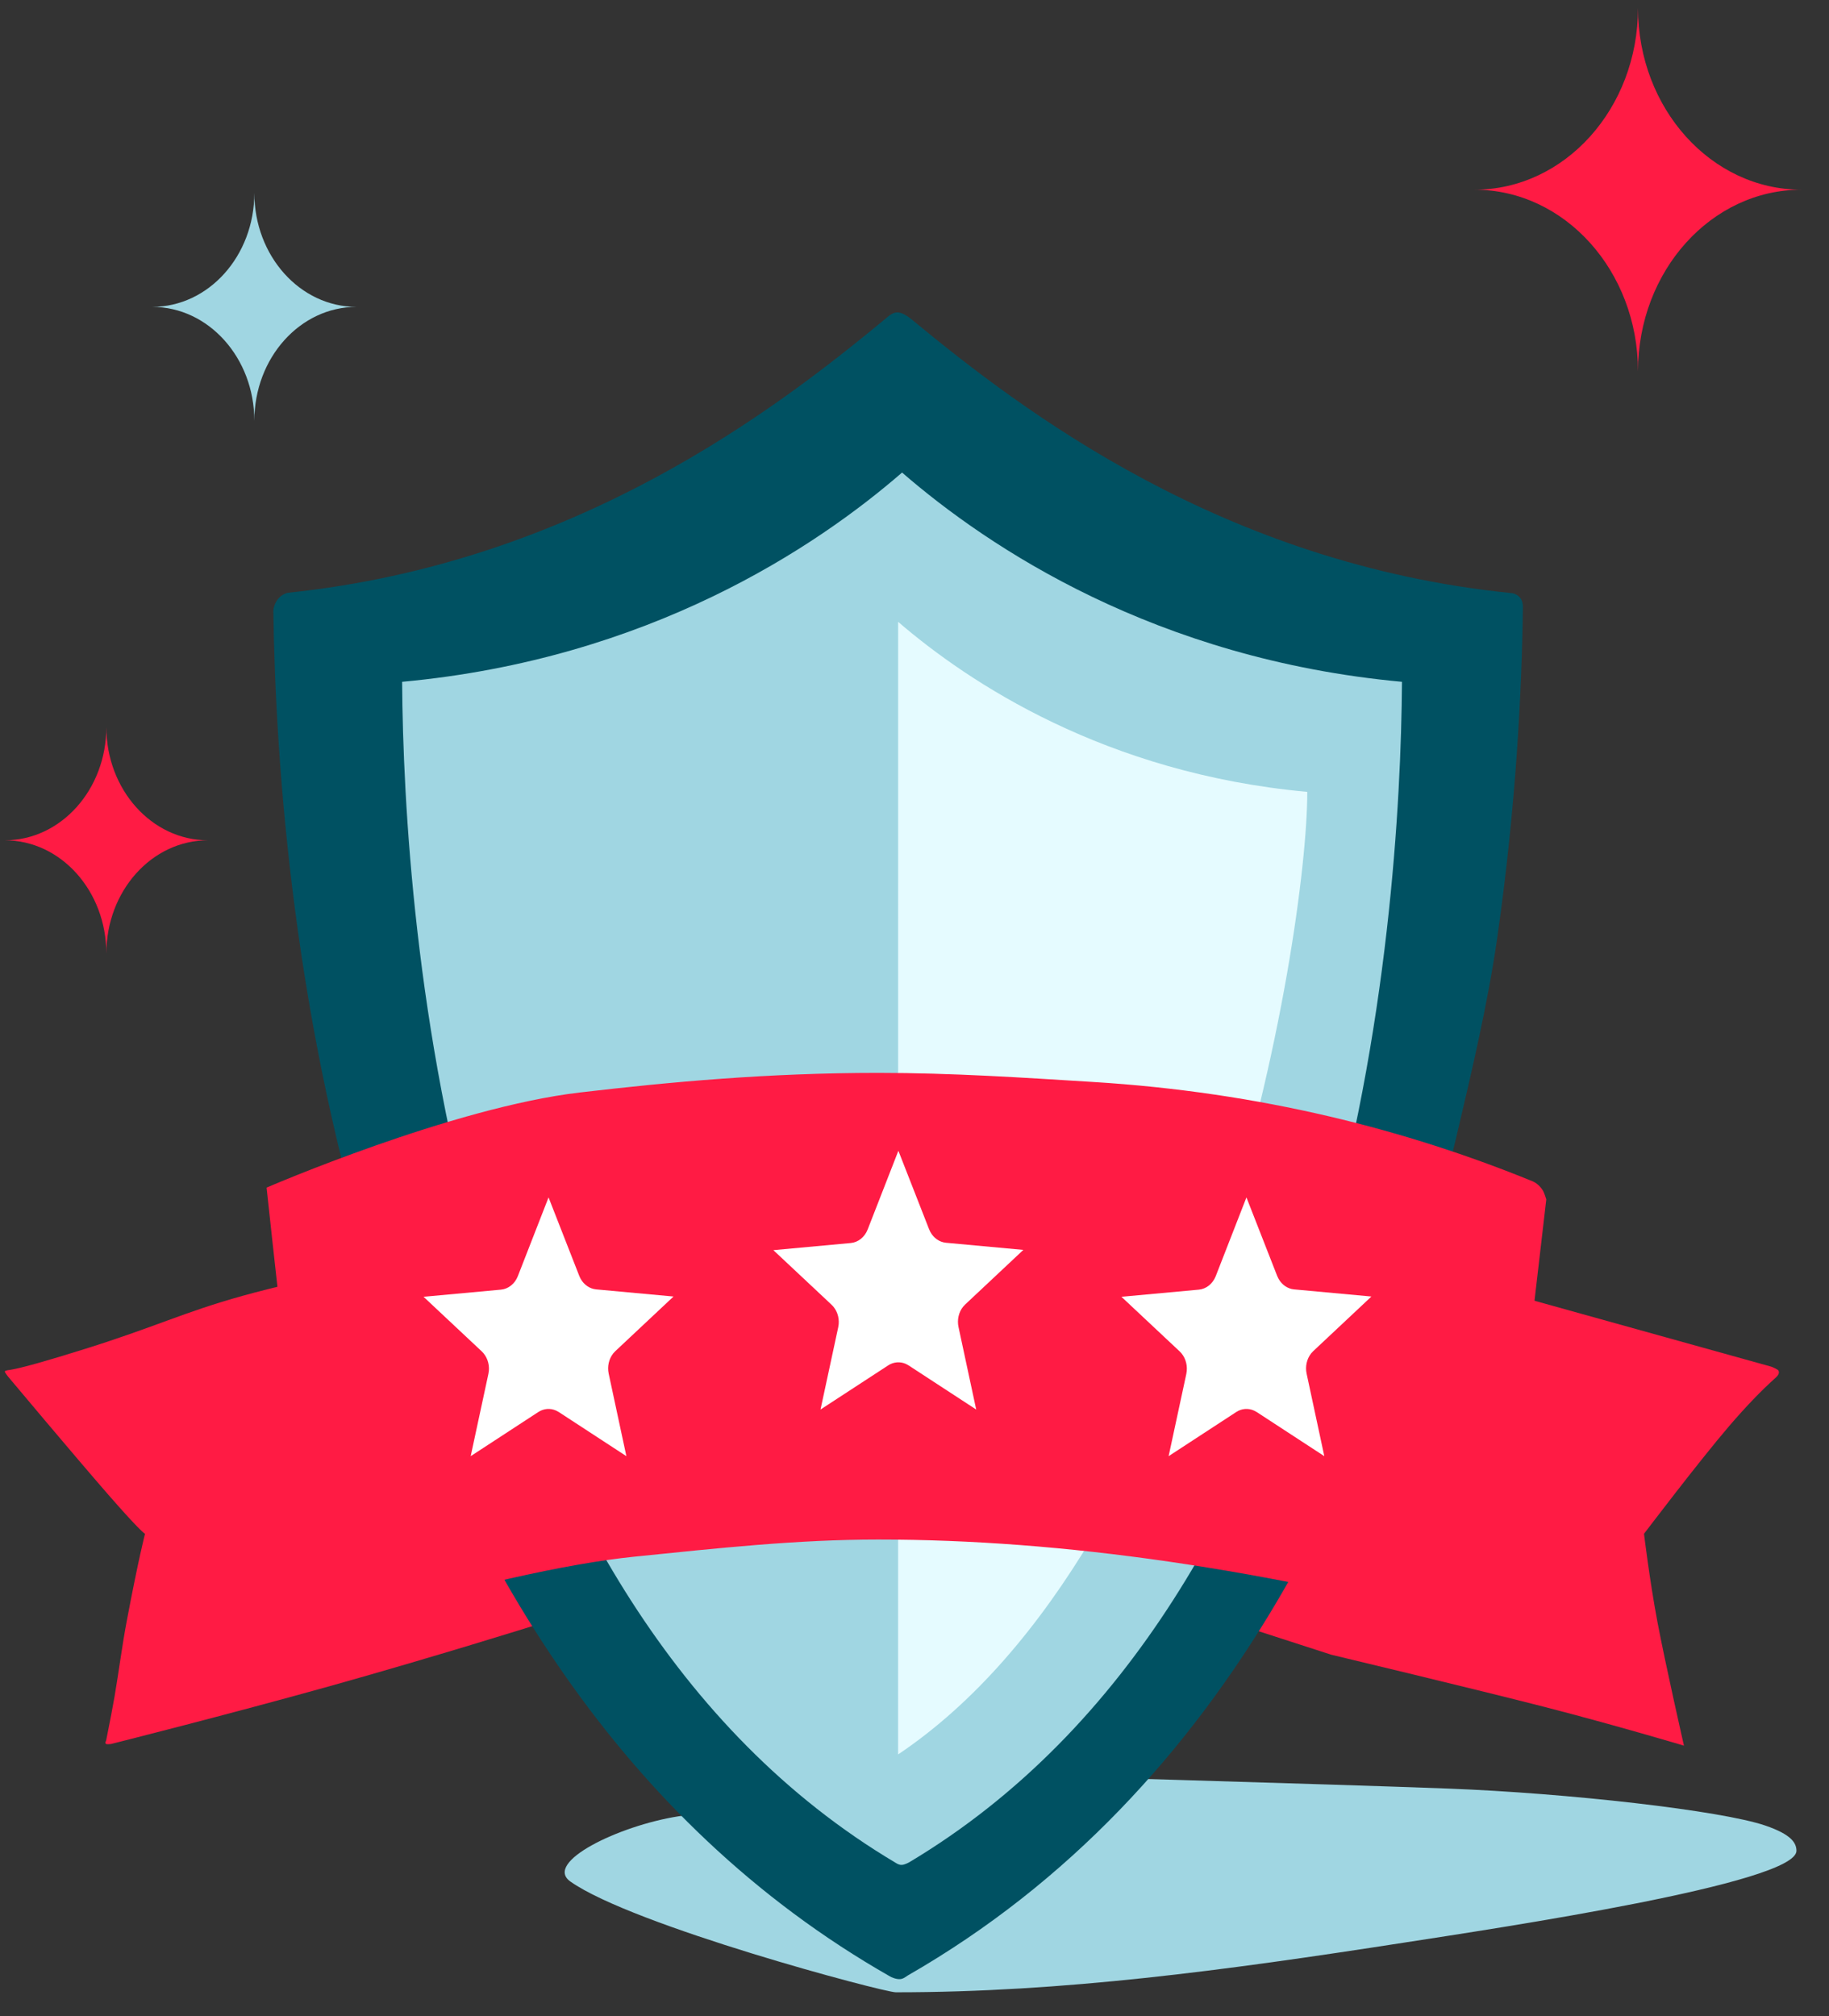<svg width="49" height="54" viewBox="0 0 49 54" fill="none" xmlns="http://www.w3.org/2000/svg">
<rect x="0" y="0" width="49" height="54" fill="#333333" stroke="none"/>
<g clip-path="url(#clip0_8_41)">
<path fill-rule="evenodd" clip-rule="evenodd" d="M26.597 47.53C26.597 47.53 35.569 47.785 38.789 47.906C42.008 48.028 46.117 48.494 47.296 48.898C47.999 49.139 48.126 49.366 48.128 49.572C48.136 50.447 40.193 51.634 37.609 52.034C32.767 52.784 28.48 53.363 23.999 53.363C23.67 53.363 16.955 51.578 15.282 50.397C14.55 49.881 16.587 48.898 18.172 48.65C19.757 48.403 26.597 47.53 26.597 47.53Z" fill="#A0D6E2"/>
<path fill-rule="evenodd" clip-rule="evenodd" d="M33.631 43.663L36.974 33.689L47.46 36.608C47.46 36.608 47.624 36.673 47.645 36.709C47.692 36.791 47.602 36.873 47.566 36.906C47.184 37.248 46.771 37.677 46.327 38.195C45.521 39.134 44.044 41.082 44.044 41.082C44.044 41.082 44.193 42.325 44.403 43.44C44.613 44.554 45.114 46.757 45.114 46.757C45.114 46.757 43.291 46.213 41.427 45.732C39.562 45.252 35.661 44.32 35.661 44.32L33.631 43.663Z" fill="#FF1B44"/>
<path fill-rule="evenodd" clip-rule="evenodd" d="M14.36 43.525L10.955 33.689C10.955 33.689 8.108 34.26 6.508 34.706C4.907 35.151 4.186 35.533 2.275 36.131C1.258 36.45 0.597 36.636 0.292 36.688C0.261 36.694 0.137 36.703 0.129 36.734C0.123 36.755 0.216 36.872 0.216 36.872C0.216 36.872 1.983 38.981 2.89 40.022C3.797 41.062 3.885 41.082 3.885 41.082C3.885 41.082 3.708 41.76 3.395 43.423C3.271 44.078 3.183 44.774 3.071 45.43C3.023 45.708 2.948 46.102 2.845 46.613C2.84 46.635 2.801 46.689 2.845 46.713C2.863 46.723 2.972 46.713 2.972 46.713C2.972 46.713 6.119 45.923 8.875 45.152C11.632 44.38 14.36 43.525 14.36 43.525Z" fill="#FF1B44"/>
<path fill-rule="evenodd" clip-rule="evenodd" d="M7.713 15.877C15.471 15.072 20.83 10.929 23.748 8.516C23.802 8.471 23.918 8.357 24.061 8.368C24.203 8.378 24.372 8.513 24.436 8.566C27.383 10.998 32.755 15.11 40.503 15.887C40.557 15.892 40.669 15.934 40.733 16.021C40.787 16.092 40.8 16.204 40.799 16.256C40.772 18.456 40.62 21.582 40.11 25.132C39.864 26.845 39.442 28.649 39.004 30.504C37.044 38.79 32.991 47.936 24.323 52.911C24.283 52.934 24.209 53.002 24.119 53.01C24.011 53.019 23.885 52.962 23.847 52.94C9.244 44.623 7.44 24.484 7.323 16.375C7.322 16.284 7.367 16.132 7.467 16.021C7.538 15.941 7.659 15.883 7.713 15.877Z" fill="#005162"/>
<path fill-rule="evenodd" clip-rule="evenodd" d="M10.773 18.262C17.381 17.655 21.859 14.658 24.167 12.657C26.478 14.66 30.958 17.655 37.56 18.262C37.515 24.728 36.25 42.779 24.361 49.879C24.332 49.896 24.235 49.945 24.167 49.95C24.085 49.956 24.03 49.915 24 49.898C12.086 42.827 10.817 24.746 10.773 18.262Z" fill="#A0D6E2"/>
<path fill-rule="evenodd" clip-rule="evenodd" d="M24.062 16.656C25.953 18.284 29.62 20.717 35.023 21.21C35.023 25.133 32.338 41.441 24.061 46.992" fill="#E5FBFF"/>
<path fill-rule="evenodd" clip-rule="evenodd" d="M7.142 31.81C7.142 31.81 7.415 34.359 7.536 35.354C7.654 36.336 7.791 37.117 7.862 37.754C8.077 39.68 8.431 43.368 8.431 43.368C8.431 43.368 8.543 43.482 8.608 43.505C8.775 43.564 8.938 43.531 9.027 43.505C12.5 42.486 15.156 41.882 16.997 41.695C19.243 41.466 21.353 41.236 23.53 41.236C28.474 41.236 33.901 42.024 39.814 43.599C39.857 43.611 39.956 43.681 40.042 43.599C40.075 43.569 40.117 43.381 40.117 43.381L41.426 32.125C41.426 32.125 41.372 31.945 41.33 31.88C41.24 31.74 41.125 31.668 41.065 31.643C37.688 30.265 33.784 29.256 29.264 28.979C27.425 28.866 25.533 28.737 23.53 28.737C20.578 28.737 17.956 28.979 15.534 29.262C12.094 29.665 7.142 31.81 7.142 31.81Z" fill="#FF1B44"/>
<path d="M24.068 30.823L24.891 32.925L24.925 32.999C25.015 33.162 25.17 33.271 25.344 33.287L27.416 33.478L25.858 34.94L25.803 34.999C25.685 35.145 25.637 35.349 25.679 35.544L26.153 37.754L24.342 36.572L24.267 36.531C24.114 36.464 23.939 36.477 23.794 36.572L21.982 37.754L22.456 35.552L22.469 35.468C22.486 35.272 22.416 35.076 22.278 34.947L20.719 33.485L22.792 33.294C22.991 33.276 23.165 33.137 23.245 32.932L24.068 30.823Z" fill="white"/>
<path d="M33.393 32.072L34.216 34.175L34.251 34.248C34.34 34.411 34.495 34.52 34.669 34.536L36.741 34.727L35.183 36.189L35.128 36.248C35.011 36.395 34.963 36.598 35.005 36.793L35.479 39.003L33.668 37.821L33.593 37.781C33.439 37.713 33.264 37.726 33.119 37.821L31.308 39.003L31.782 36.801L31.794 36.717C31.811 36.521 31.741 36.325 31.603 36.196L30.044 34.734L32.117 34.543C32.316 34.525 32.49 34.386 32.57 34.182L33.393 32.072Z" fill="white"/>
<path d="M14.696 32.072L15.519 34.175L15.553 34.248C15.643 34.411 15.798 34.52 15.972 34.536L18.044 34.727L16.486 36.189L16.431 36.248C16.313 36.395 16.265 36.598 16.307 36.793L16.781 39.003L14.97 37.821L14.895 37.781C14.742 37.713 14.567 37.726 14.421 37.821L12.61 39.003L13.084 36.801L13.097 36.717C13.114 36.521 13.043 36.325 12.906 36.196L11.347 34.734L13.42 34.543C13.619 34.525 13.793 34.386 13.873 34.182L14.696 32.072Z" fill="white"/>
<path fill-rule="evenodd" clip-rule="evenodd" d="M0.129 22.507C1.631 22.507 2.849 23.866 2.849 25.541C2.849 23.866 4.067 22.507 5.57 22.507C4.067 22.507 2.849 21.149 2.849 19.474C2.849 21.149 1.631 22.507 0.129 22.507Z" fill="#FF1B44"/>
<path fill-rule="evenodd" clip-rule="evenodd" d="M4.076 8.22C5.588 8.22 6.814 9.587 6.814 11.273C6.814 9.587 8.039 8.22 9.551 8.22C8.039 8.22 6.814 6.854 6.814 5.168C6.814 6.854 5.588 8.22 4.076 8.22Z" fill="#A0D6E2"/>
<path fill-rule="evenodd" clip-rule="evenodd" d="M39.503 5.081C41.921 5.081 43.883 7.26 43.883 9.947C43.883 7.26 45.843 5.081 48.262 5.081C45.843 5.081 43.883 2.903 43.883 0.216C43.883 2.903 41.921 5.081 39.503 5.081Z" fill="#FF1B44"/>
</g>
<defs>
<clipPath id="clip0_8_41">
<rect width="49" height="54" fill="white"/>
</clipPath>
</defs>
</svg>
